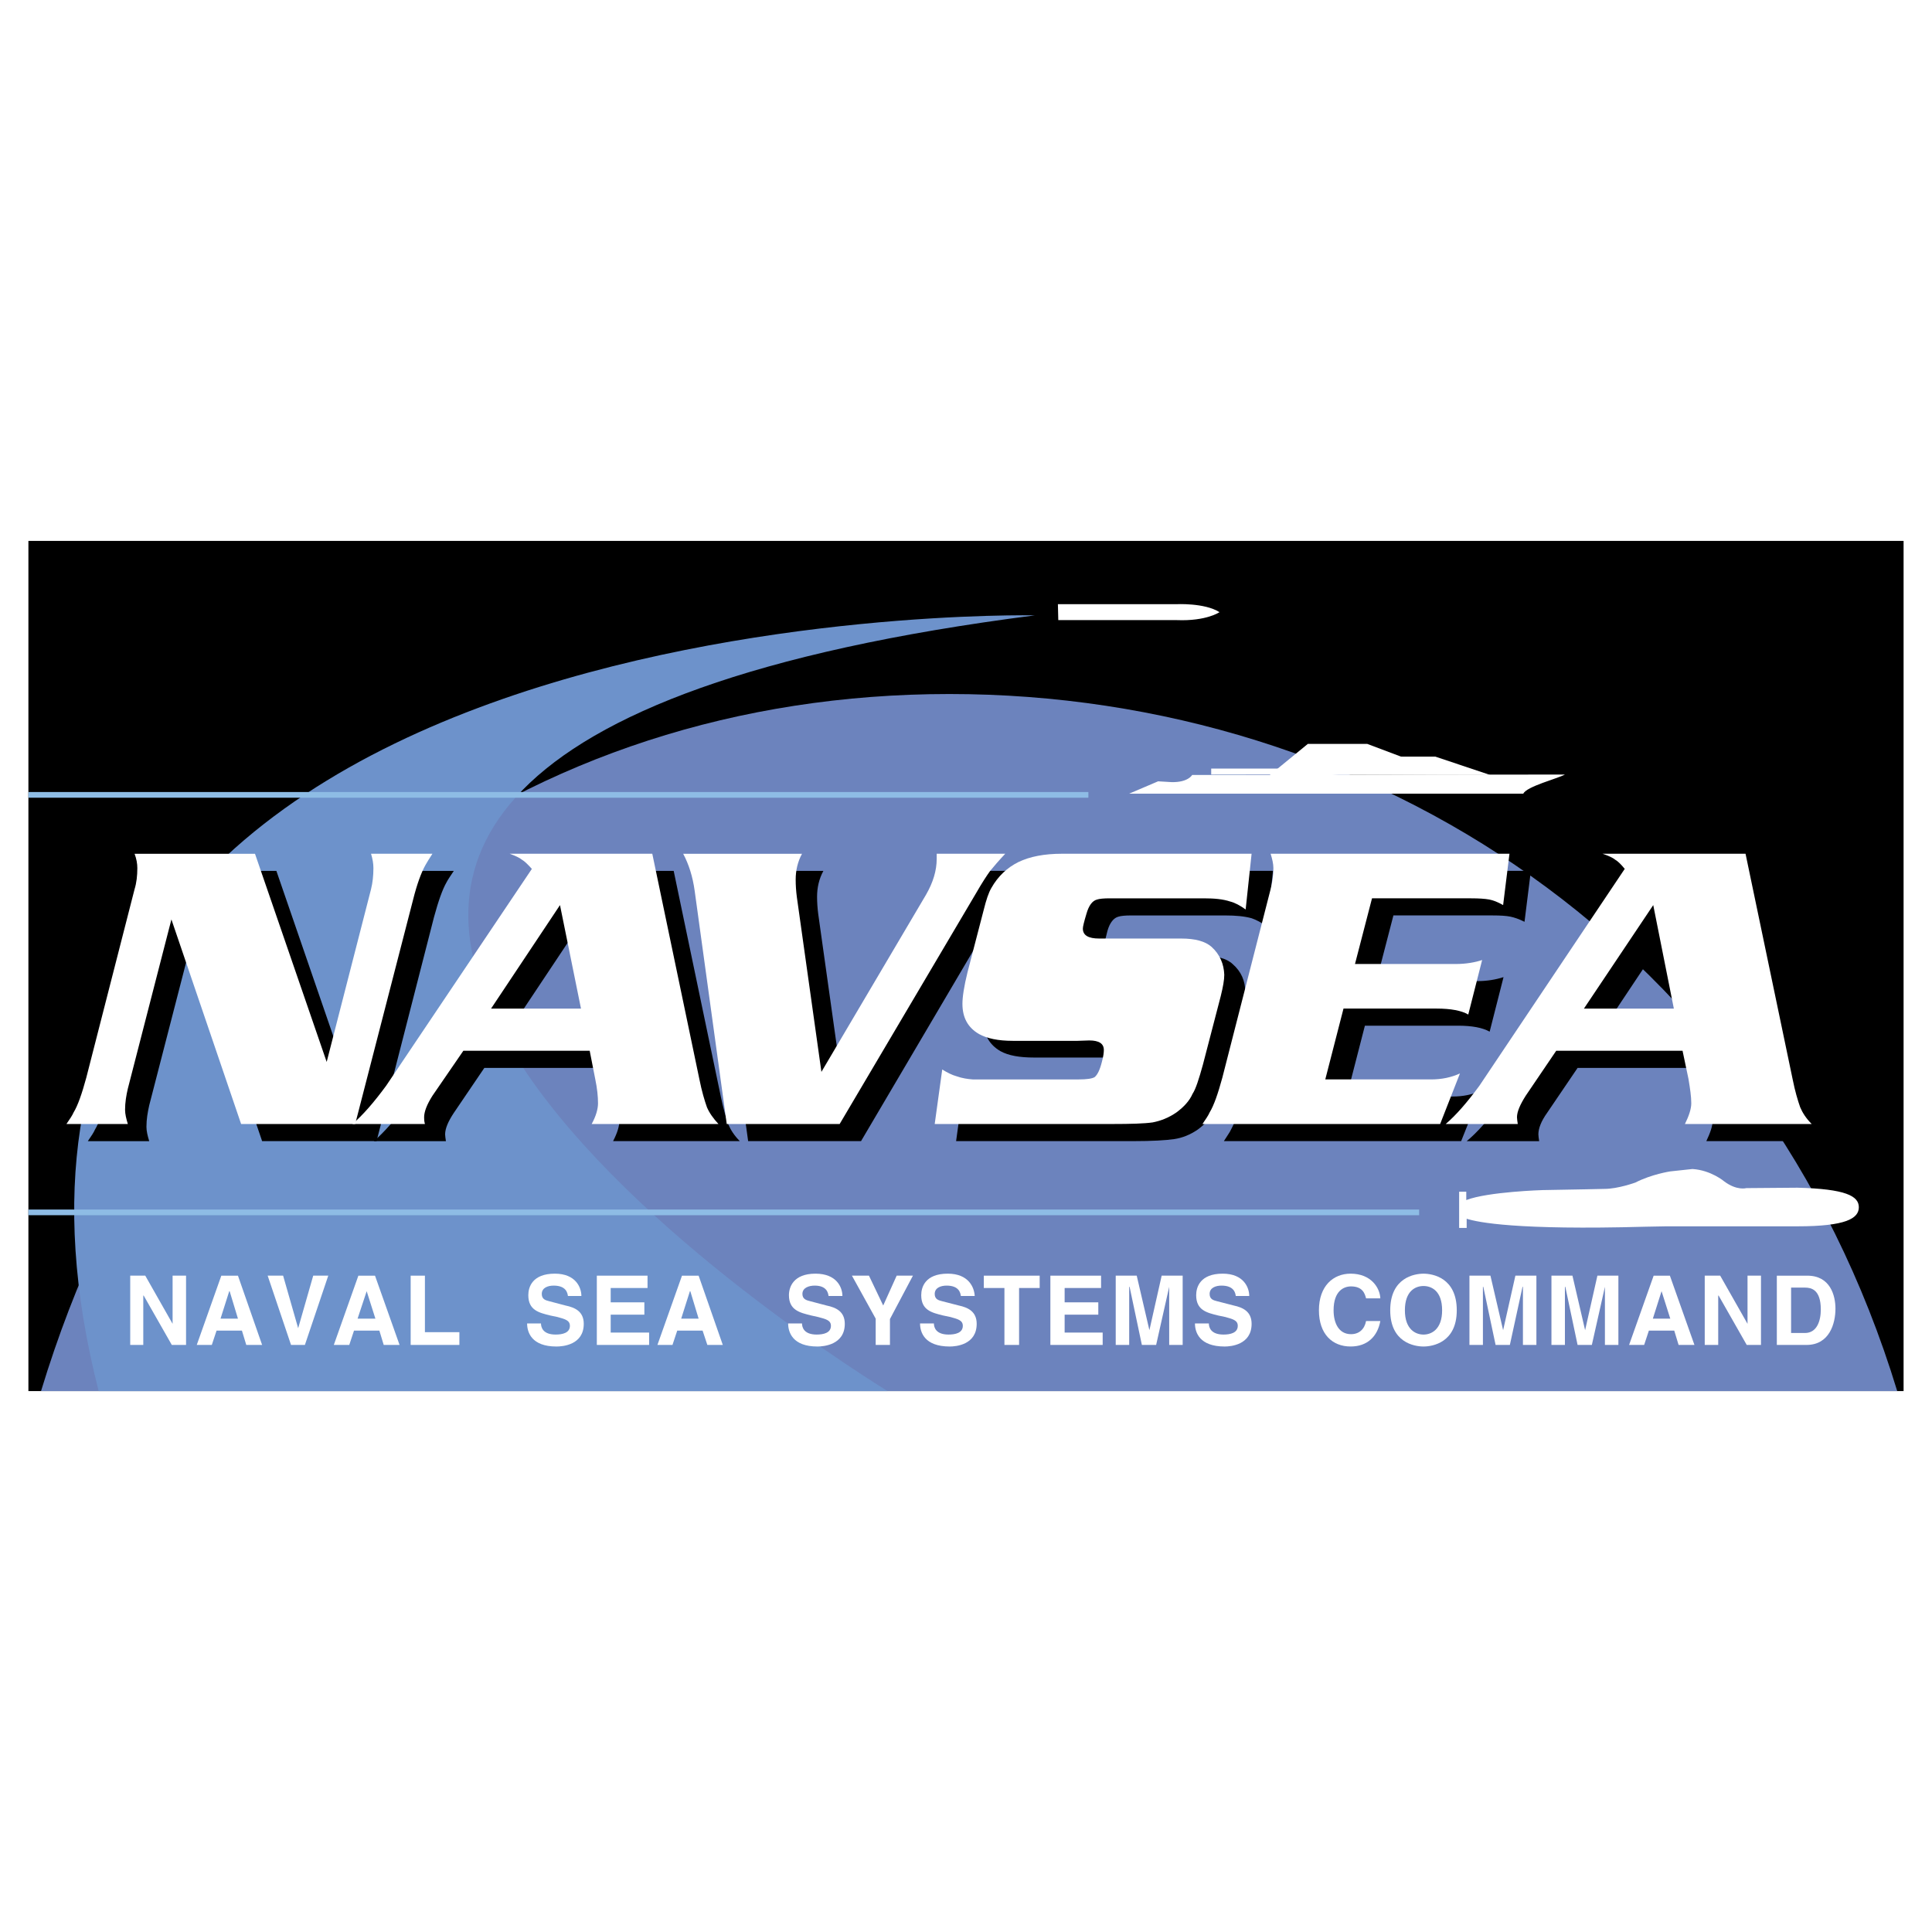 <?xml version="1.0" encoding="utf-8"?>
<!-- Generator: Adobe Illustrator 13.0.0, SVG Export Plug-In . SVG Version: 6.00 Build 14948)  -->
<!DOCTYPE svg PUBLIC "-//W3C//DTD SVG 1.0//EN" "http://www.w3.org/TR/2001/REC-SVG-20010904/DTD/svg10.dtd">
<svg version="1.0" id="Layer_1" xmlns="http://www.w3.org/2000/svg" xmlns:xlink="http://www.w3.org/1999/xlink" x="0px" y="0px"
	 width="192.756px" height="192.756px" viewBox="0 0 192.756 192.756" enable-background="new 0 0 192.756 192.756"
	 xml:space="preserve">
<g>
	<polygon fill-rule="evenodd" clip-rule="evenodd" fill="#FFFFFF" points="0,0 192.756,0 192.756,192.756 0,192.756 0,0 	"/>
	<polygon fill-rule="evenodd" clip-rule="evenodd" points="2.834,53.966 189.921,53.966 189.921,138.789 2.834,138.789 
		2.834,53.966 	"/>
	<path fill-rule="evenodd" clip-rule="evenodd" fill="#6C83BD" d="M4.094,138.789c13.458-44.287,48.457-69.547,90.625-69.547
		c42.162,0,81.094,25.276,94.567,69.547H4.094L4.094,138.789z"/>
	<path fill-rule="evenodd" clip-rule="evenodd" fill="#6D92CB" d="M103.255,61.393c0,0-113.781-2.368-93.411,77.396h78.71
		C79.623,133.236-9.424,75.824,103.255,61.393L103.255,61.393z"/>
	<polygon fill="#8EBCE5" points="2.834,120.676 141.589,120.676 141.589,121.242 2.834,121.242 2.834,120.676 	"/>
	<polygon fill="#8EBCE5" points="2.834,79.02 108.588,79.02 108.588,79.588 2.834,79.588 2.834,79.02 	"/>
	<polygon fill-rule="evenodd" clip-rule="evenodd" fill="#FFFFFF" points="132.578,77.316 134.08,75.49 143.209,75.49 
		148.663,77.316 132.578,77.316 	"/>
	<path fill-rule="evenodd" clip-rule="evenodd" fill="#FFFFFF" d="M115.545,77.952l-2.885,1.231h39.322
		c0.316-0.715,3.438-1.509,4.149-1.906c0,0-11.896,0-17.586,0.04c-2.767,0.04-19.128,0-19.603,0c0,0-0.395,0.754-2.055,0.715
		C115.545,77.952,115.545,77.952,115.545,77.952L115.545,77.952z"/>
	<polygon fill-rule="evenodd" clip-rule="evenodd" fill="#FFFFFF" points="120.841,76.681 131.945,76.681 131.945,77.277 
		120.841,77.277 120.841,76.681 	"/>
	<polygon fill-rule="evenodd" clip-rule="evenodd" fill="#FFFFFF" points="125.583,78.23 130.483,74.219 136.411,74.219 
		141.786,76.245 125.583,78.23 	"/>
	<path fill-rule="evenodd" clip-rule="evenodd" fill="#FFFFFF" d="M105.586,61.869l-0.039-1.588h11.776c0,0,2.846-0.159,4.348,0.794
		c0,0-1.305,0.914-4.269,0.794H105.586L105.586,61.869z"/>
	<path fill-rule="evenodd" clip-rule="evenodd" fill="#FFFFFF" d="M146.331,121.594c1.106,0.357,4.979,1.152,17.823,0.795
		l2.095-0.039h13.081c4.86,0,6.126-0.795,6.126-1.906c0-1.113-1.305-1.828-6.126-1.947l-5.099,0.041c0,0-0.948,0.277-2.213-0.676
		c0,0-1.304-1.111-3.161-1.23l-2.213,0.238c0,0-1.857,0.277-3.478,1.111c0,0-1.739,0.635-3.083,0.635l-1.897,0.041l-4.268,0.078
		c0,0-5.454,0.16-7.627,0.994v-0.834h-0.712v3.613h0.751V121.594L146.331,121.594z"/>
	<path fill-rule="evenodd" clip-rule="evenodd" d="M27.574,86.887l7.153,20.77l4.426-17.235c0.158-0.636,0.237-1.351,0.237-2.145
		c0-0.397-0.079-0.874-0.237-1.39h6.125c-0.316,0.477-0.593,0.874-0.711,1.112c-0.435,0.754-0.83,1.906-1.265,3.495l-5.73,22.358
		H26.151l-6.916-20.412l-4.347,16.838c-0.159,0.715-0.277,1.389-0.277,2.145c0,0.436,0.118,0.912,0.277,1.43H8.763
		c0.356-0.518,0.593-0.875,0.711-1.152c0.435-0.715,0.83-1.867,1.265-3.455l4.821-18.823c0.158-0.636,0.277-1.351,0.277-2.145
		c0-0.437-0.119-0.914-0.277-1.39H27.574L27.574,86.887z"/>
	<path fill-rule="evenodd" clip-rule="evenodd" d="M67.213,86.887l4.703,22.516c0.237,1.152,0.513,2.105,0.75,2.781
		c0.237,0.555,0.593,1.111,1.146,1.668H61.166c0.435-0.834,0.632-1.51,0.632-2.066c0-0.674-0.118-1.508-0.277-2.461l-0.593-2.779
		H48.322l-3.043,4.486c-0.553,0.834-0.869,1.549-0.869,2.145c0,0.158,0.04,0.396,0.079,0.676h-7.193
		c1.028-0.875,2.134-2.145,3.359-3.812l14.543-21.643c-0.395-0.437-0.711-0.754-0.988-0.953c-0.237-0.159-0.672-0.357-1.265-0.556
		H67.213L67.213,86.887z M60.099,102.334L58.004,92.01l-6.876,10.324H60.099L60.099,102.334z"/>
	<path fill-rule="evenodd" clip-rule="evenodd" d="M84.087,108.648l10.434-17.671c0.711-1.231,1.067-2.422,1.067-3.574
		c0-0.119,0-0.278-0.04-0.517h6.876c-0.632,0.675-1.146,1.271-1.501,1.708c-0.316,0.397-0.791,1.151-1.423,2.184l-13.595,23.073
		H74.642L71.441,90.58c-0.197-1.469-0.593-2.701-1.186-3.693h11.896c-0.435,0.794-0.632,1.668-0.632,2.582
		c0,0.556,0.04,1.151,0.119,1.747L84.087,108.648L84.087,108.648z"/>
	<path fill-rule="evenodd" clip-rule="evenodd" d="M127.006,86.887l-0.593,5.56c-0.554-0.397-1.067-0.675-1.541-0.834
		c-0.712-0.198-1.581-0.278-2.608-0.278h-9.445c-0.554,0-0.988,0.04-1.226,0.119c-0.474,0.119-0.869,0.596-1.106,1.43
		c-0.197,0.754-0.315,1.271-0.315,1.469c0,0.675,0.553,0.993,1.62,0.993h8.141c1.423,0,2.45,0.277,3.043,0.833
		c0.87,0.755,1.265,1.708,1.265,2.78c0,0.477-0.118,1.191-0.355,2.105l-1.739,6.869c-0.395,1.43-0.75,2.383-1.027,2.898
		c-0.315,0.715-0.869,1.311-1.62,1.867c-0.751,0.516-1.541,0.834-2.371,0.953s-2.174,0.199-4.031,0.199H95.39l0.751-5.441
		c0.514,0.318,0.988,0.516,1.383,0.676c0.593,0.197,1.107,0.277,1.66,0.277c0,0.039,0.593,0.039,1.779,0.039h8.772
		c0.83,0,1.344-0.078,1.581-0.277c0.316-0.199,0.554-0.715,0.751-1.469c0.118-0.557,0.197-0.953,0.197-1.191
		c0-0.635-0.474-0.953-1.502-0.953h-1.106h-6.48c-1.463,0-2.569-0.199-3.359-0.635c-1.106-0.637-1.699-1.668-1.699-3.02
		c0-0.715,0.197-1.746,0.553-3.176l1.621-6.235c0.236-0.953,0.474-1.667,0.75-2.144c0.633-1.191,1.542-2.065,2.688-2.621
		c1.146-0.516,2.608-0.794,4.348-0.794H127.006L127.006,86.887z"/>
	<path fill-rule="evenodd" clip-rule="evenodd" d="M139.02,91.334l-1.699,6.552h10.038c1.027,0,1.897-0.158,2.648-0.396
		l-1.384,5.439c-0.711-0.396-1.738-0.596-3.161-0.596h-9.287l-1.818,7.068h10.552c1.067,0,2.016-0.197,2.885-0.596l-2.015,5.045
		h-23.673c0.316-0.518,0.593-0.875,0.711-1.152c0.396-0.715,0.83-1.867,1.226-3.455l4.86-18.823
		c0.158-0.636,0.237-1.351,0.237-2.145c0-0.437-0.079-0.914-0.237-1.39h23.831l-0.633,5.083c-0.553-0.278-1.027-0.438-1.423-0.517
		c-0.395-0.08-0.987-0.119-1.778-0.119H139.02L139.02,91.334z"/>
	<path fill-rule="evenodd" clip-rule="evenodd" d="M176.287,86.887l4.663,22.516c0.276,1.152,0.514,2.105,0.791,2.781
		c0.197,0.555,0.593,1.111,1.146,1.668H170.24c0.396-0.834,0.633-1.51,0.633-2.066c0-0.674-0.119-1.508-0.277-2.461l-0.592-2.779
		h-12.607l-3.043,4.486c-0.593,0.834-0.869,1.549-0.869,2.145c0,0.158,0.039,0.396,0.079,0.676h-7.232
		c1.067-0.875,2.174-2.145,3.398-3.812l14.504-21.643c-0.355-0.437-0.711-0.754-0.987-0.953c-0.237-0.159-0.633-0.357-1.226-0.556
		H176.287L176.287,86.887z M169.134,102.334l-2.095-10.324l-6.876,10.324H169.134L169.134,102.334z"/>
	<path fill-rule="evenodd" clip-rule="evenodd" fill="#FFFFFF" d="M25.44,85.179l7.153,20.77l4.426-17.236
		c0.158-0.635,0.237-1.35,0.237-2.104c0-0.437-0.079-0.914-0.237-1.43h6.125c-0.316,0.477-0.553,0.874-0.711,1.152
		c-0.396,0.714-0.83,1.867-1.225,3.455l-5.77,22.357H24.057l-6.955-20.411l-4.347,16.878c-0.158,0.674-0.277,1.389-0.277,2.104
		c0,0.438,0.119,0.914,0.277,1.43H6.628c0.356-0.516,0.593-0.873,0.711-1.15c0.435-0.715,0.83-1.867,1.265-3.455l4.822-18.824
		c0.197-0.635,0.276-1.35,0.276-2.104c0-0.437-0.079-0.914-0.276-1.43H25.44L25.44,85.179z"/>
	<path fill-rule="evenodd" clip-rule="evenodd" fill="#FFFFFF" d="M65.079,85.179l4.703,22.516c0.237,1.191,0.514,2.105,0.751,2.779
		c0.237,0.557,0.632,1.113,1.146,1.668H59.032c0.435-0.793,0.632-1.508,0.632-2.064c0-0.676-0.079-1.469-0.277-2.422l-0.553-2.82
		H46.228l-3.083,4.488c-0.553,0.873-0.83,1.588-0.83,2.145c0,0.158,0,0.396,0.079,0.674h-7.232c1.027-0.873,2.134-2.145,3.359-3.812
		l14.543-21.642c-0.396-0.437-0.711-0.754-0.988-0.913c-0.237-0.198-0.672-0.397-1.225-0.596H65.079L65.079,85.179z M57.965,100.627
		L55.87,90.302l-6.876,10.325H57.965L57.965,100.627z"/>
	<path fill-rule="evenodd" clip-rule="evenodd" fill="#FFFFFF" d="M81.953,106.941L92.387,89.27
		c0.711-1.231,1.067-2.422,1.067-3.574c0-0.119,0-0.278,0-0.516h6.837c-0.633,0.675-1.146,1.271-1.502,1.708
		c-0.316,0.437-0.79,1.151-1.383,2.184l-13.635,23.072H72.508l-3.201-23.27c-0.197-1.43-0.592-2.661-1.146-3.693h11.856
		c-0.435,0.794-0.632,1.668-0.632,2.582c0,0.556,0.039,1.151,0.118,1.747L81.953,106.941L81.953,106.941z"/>
	<path fill-rule="evenodd" clip-rule="evenodd" fill="#FFFFFF" d="M124.872,85.179l-0.593,5.56
		c-0.554-0.397-1.067-0.675-1.542-0.794c-0.711-0.238-1.58-0.318-2.607-0.318h-9.445c-0.554,0-0.988,0.04-1.226,0.119
		c-0.475,0.119-0.83,0.596-1.066,1.43c-0.237,0.794-0.356,1.271-0.356,1.469c0,0.675,0.554,0.993,1.62,0.993h8.181
		c1.423,0,2.411,0.278,3.044,0.834c0.829,0.755,1.225,1.708,1.264,2.78c0,0.516-0.118,1.191-0.355,2.145l-1.778,6.83
		c-0.396,1.43-0.711,2.422-1.027,2.898c-0.316,0.715-0.869,1.311-1.62,1.867c-0.751,0.516-1.542,0.834-2.371,0.992
		c-0.83,0.119-2.174,0.158-4.031,0.158H93.256l0.751-5.439c0.514,0.318,0.988,0.555,1.423,0.674c0.553,0.199,1.106,0.279,1.62,0.318
		c0.04,0,0.632,0,1.778,0h8.773c0.83,0,1.383-0.08,1.62-0.238c0.277-0.238,0.514-0.715,0.712-1.508
		c0.157-0.557,0.197-0.953,0.197-1.191c0-0.637-0.475-0.953-1.462-0.953l-1.146,0.039h-6.481c-1.462,0-2.568-0.238-3.359-0.676
		c-1.106-0.635-1.66-1.627-1.66-3.018c0-0.676,0.158-1.748,0.514-3.177l1.62-6.234c0.237-0.954,0.475-1.668,0.751-2.145
		c0.672-1.191,1.581-2.025,2.688-2.582c1.146-0.556,2.608-0.834,4.347-0.834H124.872L124.872,85.179z"/>
	<path fill-rule="evenodd" clip-rule="evenodd" fill="#FFFFFF" d="M136.886,89.627l-1.699,6.552h10.038
		c1.027,0,1.937-0.159,2.647-0.397l-1.383,5.44c-0.672-0.396-1.739-0.596-3.161-0.596h-9.287l-1.818,7.068h10.552
		c1.066,0,2.015-0.199,2.885-0.596l-1.976,5.043h-23.712c0.355-0.516,0.593-0.873,0.711-1.15c0.435-0.715,0.83-1.867,1.265-3.455
		l4.821-18.824c0.158-0.635,0.277-1.35,0.277-2.104c0-0.437-0.119-0.914-0.277-1.43H150.6l-0.633,5.123
		c-0.553-0.318-0.988-0.477-1.383-0.556c-0.436-0.079-1.027-0.119-1.818-0.119H136.886L136.886,89.627z"/>
	<path fill-rule="evenodd" clip-rule="evenodd" fill="#FFFFFF" d="M174.153,85.179l4.703,22.516c0.236,1.191,0.514,2.105,0.75,2.779
		c0.237,0.557,0.593,1.113,1.146,1.668h-12.646c0.396-0.793,0.633-1.508,0.633-2.064c0-0.676-0.119-1.469-0.277-2.422l-0.593-2.82
		h-12.606l-3.043,4.488c-0.554,0.873-0.87,1.588-0.87,2.145c0,0.158,0.04,0.396,0.079,0.674h-7.192
		c1.027-0.873,2.134-2.145,3.359-3.812L162.1,86.688c-0.356-0.437-0.672-0.754-0.949-0.913c-0.236-0.198-0.672-0.397-1.264-0.596
		H174.153L174.153,85.179z M167,100.627l-2.056-10.325l-6.915,10.325H167L167,100.627z"/>
	<polygon fill-rule="evenodd" clip-rule="evenodd" fill="#FFFFFF" points="17.22,132.078 17.22,132.078 14.493,127.273 
		12.992,127.273 12.992,134.184 14.295,134.184 14.295,129.258 14.335,129.258 17.141,134.184 18.563,134.184 18.563,127.273 
		17.22,127.273 17.22,132.078 	"/>
	<path fill-rule="evenodd" clip-rule="evenodd" fill="#FFFFFF" d="M21.607,132.754h2.529l0.435,1.43h1.581l-2.411-6.91h-1.66
		l-2.45,6.91h1.501L21.607,132.754L21.607,132.754z M22.872,128.822h0.039l0.83,2.74h-1.739L22.872,128.822L22.872,128.822z"/>
	<polygon fill-rule="evenodd" clip-rule="evenodd" fill="#FFFFFF" points="29.748,132.516 29.748,132.516 28.246,127.273 
		26.705,127.273 29.037,134.184 30.419,134.184 32.751,127.273 31.25,127.273 29.748,132.516 	"/>
	<path fill-rule="evenodd" clip-rule="evenodd" fill="#FFFFFF" d="M35.32,132.754h2.529l0.435,1.43h1.581l-2.45-6.91h-1.66
		l-2.45,6.91h1.541L35.32,132.754L35.32,132.754z M36.584,128.822L36.584,128.822l0.87,2.74h-1.778L36.584,128.822L36.584,128.822z"
		/>
	<polygon fill-rule="evenodd" clip-rule="evenodd" fill="#FFFFFF" points="42.394,127.273 40.972,127.273 40.972,134.184 
		45.833,134.184 45.833,132.912 42.394,132.912 42.394,127.273 	"/>
	<path fill-rule="evenodd" clip-rule="evenodd" fill="#FFFFFF" d="M52.59,132.039c0,0.873,0.435,2.303,2.925,2.303
		c0.632,0,2.727-0.158,2.727-2.264c0-1.23-0.87-1.629-1.818-1.826l-1.66-0.438c-0.277-0.078-0.711-0.158-0.711-0.715
		c0-0.635,0.632-0.834,1.185-0.834c1.265,0,1.383,0.754,1.423,1.033h1.344c0-0.834-0.553-2.225-2.647-2.225
		c-2.253,0-2.648,1.35-2.648,2.145c0,1.51,1.067,1.748,2.173,2.025l0.751,0.158c0.711,0.199,1.225,0.318,1.225,0.875
		c0,0.715-0.751,0.873-1.423,0.873c-1.265,0-1.462-0.715-1.462-1.111H52.59L52.59,132.039z"/>
	<polygon fill-rule="evenodd" clip-rule="evenodd" fill="#FFFFFF" points="64.604,127.273 59.546,127.273 59.546,134.184 
		64.762,134.184 64.762,132.951 60.929,132.951 60.929,131.164 64.288,131.164 64.288,129.934 60.929,129.934 60.929,128.504 
		64.604,128.504 64.604,127.273 	"/>
	<path fill-rule="evenodd" clip-rule="evenodd" fill="#FFFFFF" d="M67.568,132.754h2.53l0.474,1.43h1.541l-2.411-6.91h-1.66
		l-2.45,6.91h1.501L67.568,132.754L67.568,132.754z M68.833,128.822h0.039l0.83,2.74h-1.739L68.833,128.822L68.833,128.822z"/>
	<path fill-rule="evenodd" clip-rule="evenodd" fill="#FFFFFF" d="M78.634,132.039c0,0.873,0.435,2.303,2.924,2.303
		c0.593,0,2.727-0.158,2.727-2.264c0-1.23-0.87-1.629-1.818-1.826l-1.66-0.438c-0.276-0.078-0.75-0.158-0.75-0.715
		c0-0.635,0.671-0.834,1.225-0.834c1.225,0,1.343,0.754,1.383,1.033h1.383c0-0.834-0.553-2.225-2.687-2.225
		c-2.213,0-2.648,1.35-2.648,2.145c0,1.51,1.106,1.748,2.213,2.025l0.711,0.158c0.75,0.199,1.265,0.318,1.265,0.875
		c0,0.715-0.751,0.873-1.423,0.873c-1.265,0-1.462-0.715-1.462-1.111H78.634L78.634,132.039z"/>
	<polygon fill-rule="evenodd" clip-rule="evenodd" fill="#FFFFFF" points="88.79,131.602 91.083,127.273 89.462,127.273 
		88.118,130.252 86.696,127.273 84.997,127.273 87.368,131.562 87.368,134.184 88.79,134.184 88.79,131.602 	"/>
	<path fill-rule="evenodd" clip-rule="evenodd" fill="#FFFFFF" d="M91.793,132.039c0,0.873,0.435,2.303,2.964,2.303
		c0.593,0,2.687-0.158,2.687-2.264c0-1.23-0.869-1.629-1.778-1.826l-1.699-0.438c-0.276-0.078-0.711-0.158-0.711-0.715
		c0-0.635,0.632-0.834,1.186-0.834c1.265,0,1.383,0.754,1.422,1.033h1.383c-0.04-0.834-0.593-2.225-2.688-2.225
		c-2.252,0-2.648,1.35-2.648,2.145c0,1.51,1.067,1.748,2.173,2.025l0.751,0.158c0.711,0.199,1.225,0.318,1.225,0.875
		c0,0.715-0.751,0.873-1.423,0.873c-1.265,0-1.462-0.715-1.462-1.111H91.793L91.793,132.039z"/>
	<polygon fill-rule="evenodd" clip-rule="evenodd" fill="#FFFFFF" points="101.674,128.504 103.729,128.504 103.729,127.273 
		98.156,127.273 98.156,128.504 100.212,128.504 100.212,134.184 101.674,134.184 101.674,128.504 	"/>
	<polygon fill-rule="evenodd" clip-rule="evenodd" fill="#FFFFFF" points="109.854,127.273 104.796,127.273 104.796,134.184 
		110.013,134.184 110.013,132.951 106.219,132.951 106.219,131.164 109.578,131.164 109.578,129.934 106.219,129.934 
		106.219,128.504 109.854,128.504 109.854,127.273 	"/>
	<polygon fill-rule="evenodd" clip-rule="evenodd" fill="#FFFFFF" points="117.995,127.273 115.9,127.273 114.676,132.713 
		114.676,132.713 113.411,127.273 111.316,127.273 111.316,134.184 112.66,134.184 112.66,128.385 112.699,128.385 113.925,134.184 
		115.348,134.184 116.651,128.385 116.651,128.385 116.651,134.184 117.995,134.184 117.995,127.273 	"/>
	<path fill-rule="evenodd" clip-rule="evenodd" fill="#FFFFFF" d="M119.221,132.039c0,0.873,0.435,2.303,2.964,2.303
		c0.593,0,2.688-0.158,2.688-2.264c0-1.23-0.869-1.629-1.778-1.826l-1.699-0.438c-0.277-0.078-0.712-0.158-0.712-0.715
		c0-0.635,0.633-0.834,1.186-0.834c1.265,0,1.383,0.754,1.423,1.033h1.344c0-0.834-0.554-2.225-2.648-2.225
		c-2.252,0-2.647,1.35-2.647,2.145c0,1.51,1.067,1.748,2.174,2.025l0.751,0.158c0.711,0.199,1.225,0.318,1.225,0.875
		c0,0.715-0.751,0.873-1.423,0.873c-1.264,0-1.462-0.715-1.462-1.111H119.221L119.221,132.039z"/>
	<path fill-rule="evenodd" clip-rule="evenodd" fill="#FFFFFF" d="M137.716,129.537c-0.04-1.033-0.909-2.463-2.964-2.463
		c-1.739,0-3.162,1.23-3.162,3.654c0,2.383,1.344,3.613,3.162,3.613c1.699,0,2.688-1.033,2.964-2.541h-1.423
		c-0.158,0.834-0.711,1.311-1.502,1.311c-1.225,0-1.738-1.113-1.738-2.383c0-1.945,1.027-2.383,1.738-2.383
		c1.186,0,1.384,0.754,1.502,1.191H137.716L137.716,129.537z"/>
	<path fill-rule="evenodd" clip-rule="evenodd" fill="#FFFFFF" d="M138.703,130.729c0,3.217,2.411,3.613,3.32,3.613
		s3.319-0.396,3.319-3.613c0-3.258-2.41-3.654-3.319-3.654S138.703,127.471,138.703,130.729L138.703,130.729z M140.166,130.729
		c0-1.945,1.066-2.424,1.857-2.424c0.79,0,1.857,0.479,1.857,2.424c0,1.906-1.067,2.422-1.857,2.422
		C141.232,133.15,140.166,132.635,140.166,130.729L140.166,130.729z"/>
	<polygon fill-rule="evenodd" clip-rule="evenodd" fill="#FFFFFF" points="153.287,127.273 151.191,127.273 149.967,132.713 
		149.967,132.713 148.702,127.273 146.607,127.273 146.607,134.184 147.951,134.184 147.951,128.385 147.99,128.385 
		149.216,134.184 150.639,134.184 151.903,128.385 151.943,128.385 151.943,134.184 153.287,134.184 153.287,127.273 	"/>
	<polygon fill-rule="evenodd" clip-rule="evenodd" fill="#FFFFFF" points="161.467,127.273 159.373,127.273 158.147,132.713 
		158.147,132.713 156.883,127.273 154.788,127.273 154.788,134.184 156.132,134.184 156.132,128.385 156.172,128.385 
		157.396,134.184 158.819,134.184 160.123,128.385 160.123,128.385 160.123,134.184 161.467,134.184 161.467,127.273 	"/>
	<path fill-rule="evenodd" clip-rule="evenodd" fill="#FFFFFF" d="M164.51,132.754h2.529l0.435,1.43h1.581l-2.45-6.91h-1.62
		l-2.45,6.91h1.502L164.51,132.754L164.51,132.754z M165.774,128.822L165.774,128.822l0.87,2.74h-1.739L165.774,128.822
		L165.774,128.822z"/>
	<polygon fill-rule="evenodd" clip-rule="evenodd" fill="#FFFFFF" points="174.351,132.078 174.351,132.078 171.624,127.273 
		170.082,127.273 170.082,134.184 171.426,134.184 171.426,129.258 171.466,129.258 174.271,134.184 175.694,134.184 
		175.694,127.273 174.351,127.273 174.351,132.078 	"/>
	<path fill-rule="evenodd" clip-rule="evenodd" fill="#FFFFFF" d="M177.275,134.184h2.964c2.292,0,2.885-2.145,2.885-3.615
		c0-1.311-0.514-3.295-2.806-3.295h-3.043V134.184L177.275,134.184z M178.698,128.465h1.383c0.593,0,1.581,0.158,1.581,2.184
		c0,1.152-0.396,2.344-1.581,2.344h-1.383V128.465L178.698,128.465z"/>
</g>
</svg>
